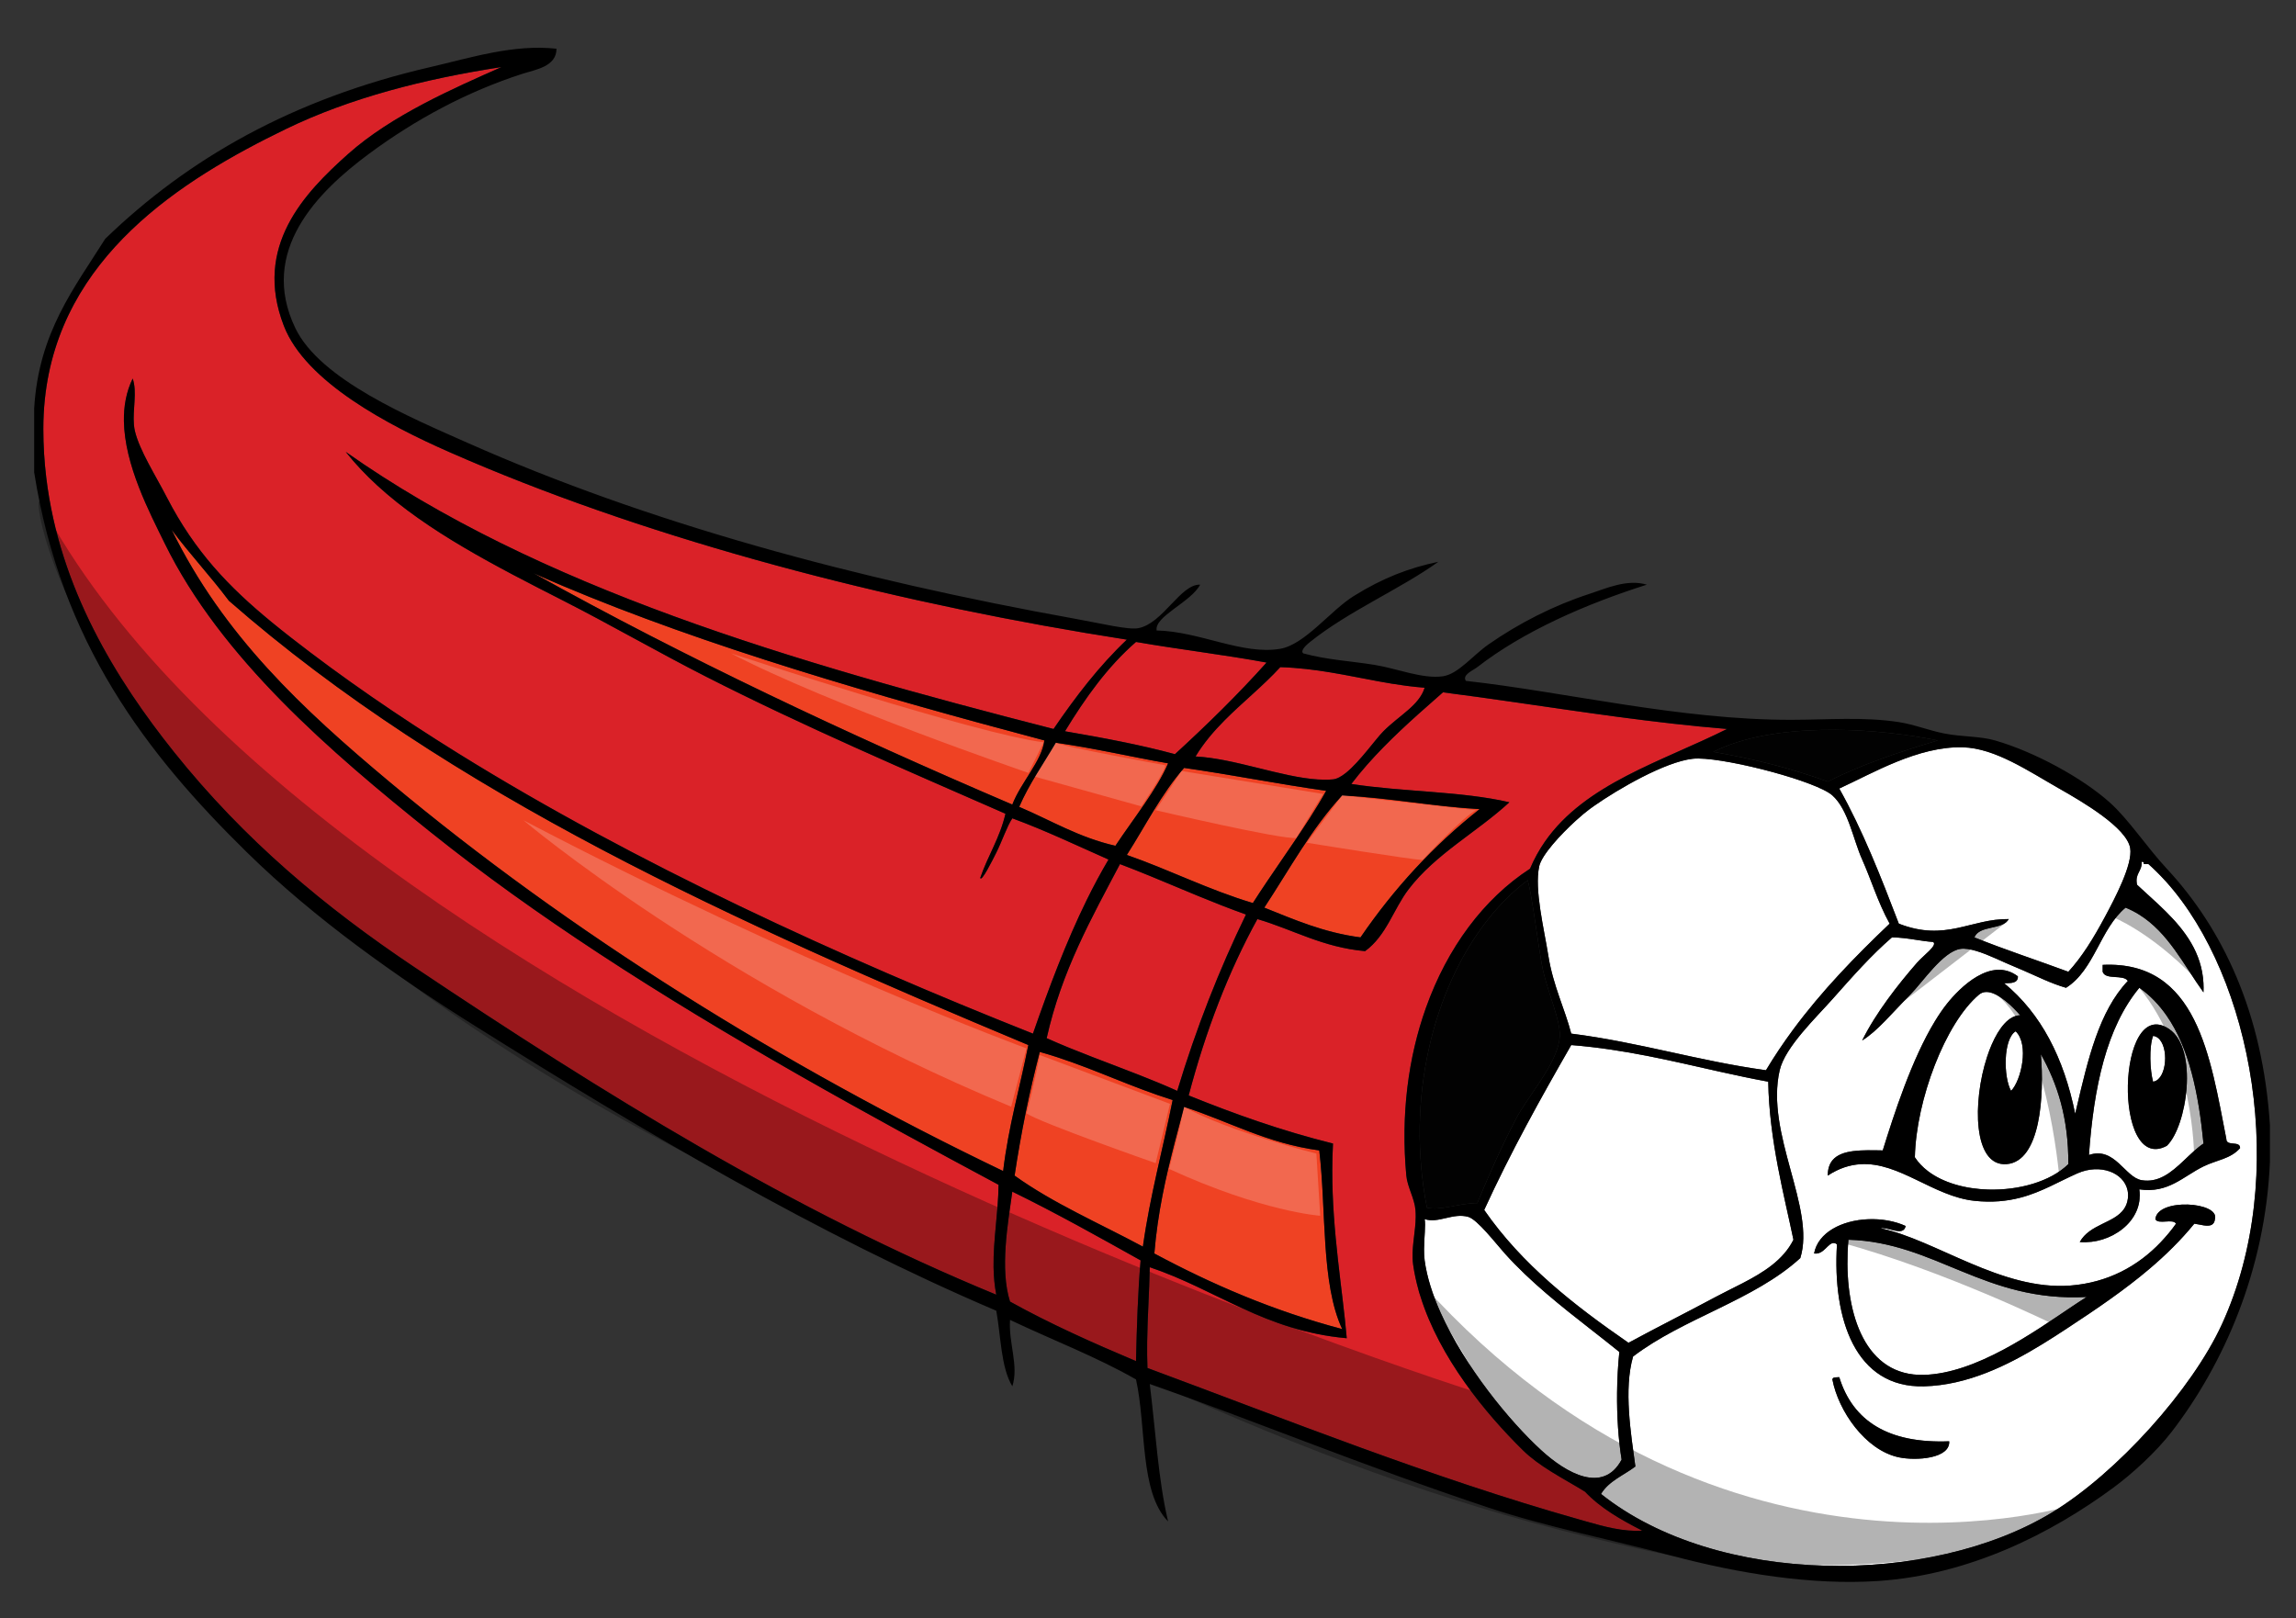 <?xml version="1.0" encoding="utf-8"?>
<!-- Generator: Adobe Illustrator 17.0.0, SVG Export Plug-In . SVG Version: 6.00 Build 0)  -->
<!DOCTYPE svg PUBLIC "-//W3C//DTD SVG 1.1//EN" "http://www.w3.org/Graphics/SVG/1.1/DTD/svg11.dtd">
<svg version="1.1" id="Layer_1" xmlns="http://www.w3.org/2000/svg" xmlns:xlink="http://www.w3.org/1999/xlink" x="0px" y="0px"
	 width="200px" height="141px" viewBox="0 0 200 141" style="enable-background:new 0 0 200 141;" xml:space="preserve">
<rect x="0" y="0" width="200" height="141" fill="#333333" stroke="none"/>
<path id="color3" style="fill:#EF4223;" d="M118.51,81.666c-3.229-0.428-5.766-1.549-8.38-2.593c2.191-3.33,4.129-6.913,6.784-9.778
	c4.164,0.225,7.827,0.95,11.971,1.197C124.869,73.659,121.43,77.401,118.51,81.666z M100.553,109.204
	c4.979,2.668,10.313,4.983,16.361,6.584c-1.86-3.994-1.373-10.334-1.995-15.564c-4.57-0.619-7.858-2.52-11.773-3.791
	c-0.268,1.013-0.539,2.021-0.802,3.039C101.555,102.523,100.844,105.654,100.553,109.204z M101.75,66.502
	c-3.283-0.576-6.402-1.315-9.778-1.796c-1.079,1.849-2.309,3.545-3.193,5.587c2.755,1.168,5.183,2.665,8.38,3.392
	C98.673,71.4,100.823,68.71,101.75,66.502z M102.147,95.835c-3.504-1.094-6.594-2.602-10.062-3.733
	c-0.496-0.161-0.998-0.315-1.512-0.459c-0.896,3.427-1.628,7.017-2.194,10.775c3.365,2.422,7.41,4.163,11.173,6.187
	C100.185,104.113,101.301,100.106,102.147,95.835z M19.937,52.334c-1.593-2.132-3.399-4.05-4.987-6.186
	c4.535,9.232,11.382,15.612,18.957,21.949c15.798,13.22,34.407,24.773,53.476,33.923c0.464-3.926,1.472-7.307,2.195-10.976
	C64.115,80.391,39.194,69.195,19.937,52.334z M46.477,49.94c13.246,7.373,27.262,13.974,41.704,20.153
	c0.742-1.932,2.571-3.797,2.793-5.587c-14.487-3.845-29.429-8.172-42.013-13.489C48.123,50.663,47.294,50.304,46.477,49.94z
	 M114.122,71.225c0.515-0.805,0.989-1.586,1.395-2.329c-4.197-0.592-8.181-1.396-12.372-1.995c-1.964,2.227-3.355,5.025-4.988,7.582
	c3.749,1.308,7.085,3.025,10.975,4.19C110.667,76.264,112.577,73.64,114.122,71.225z"/>
<path id="color2" style="fill:#DA2228;" d="M111.525,58.121c3.149,0.105,5.777,0.73,8.528,1.233c0.792,0.145,1.591,0.282,2.42,0.39
	c0.529,0.069,1.069,0.128,1.624,0.172c-0.483,1.555-2.182,2.376-3.592,3.791c-0.695,0.698-2.039,2.635-3.251,3.614
	c-0.404,0.326-0.794,0.546-1.14,0.577c-0.416,0.038-0.854,0.039-1.309,0.011c-3.188-0.199-7.24-1.825-10.663-2.006
	c0.714-1.182,1.59-2.201,2.534-3.153C108.252,61.165,110.014,59.768,111.525,58.121z M92.77,63.708
	c3.291,0.567,6.545,1.171,9.578,1.996c2.774-2.547,5.468-5.173,7.98-7.982c-3.706-0.683-7.633-1.144-11.372-1.795
	C96.467,58.092,94.532,60.814,92.77,63.708z M52.145,83.044c-5.12-3.362-10.054-6.876-14.647-10.557
	c-8.66-6.939-18.255-15.159-23.147-25.141c-1.325-2.702-3.502-6.828-3.556-10.676c-0.018-1.282,0.199-2.534,0.763-3.691
	c0.41,1.164-0.012,2.699,0.11,4.032c0.017,0.19,0.046,0.377,0.089,0.558c0.408,1.691,1.787,3.837,2.793,5.787
	c2.416,4.676,5.355,7.755,9.114,10.843c0.537,0.441,1.09,0.882,1.662,1.329c4.523,3.532,9.427,6.901,14.588,10.105
	c15.483,9.613,33.282,17.752,50.062,24.414c1.409-4.029,2.892-7.984,4.683-11.631c0.597-1.215,1.229-2.396,1.903-3.534
	c-2.77-1.221-5.463-2.519-8.38-3.591c-0.473,0.716-0.893,1.989-1.396,2.992c-0.336,0.669-1.302,2.613-1.397,2.195
	c0.661-1.932,1.711-3.478,2.195-5.587c-8.652-3.794-17.598-7.619-26.14-11.972c-4.151-2.115-8.261-4.491-12.372-6.585
	c-5.896-3.005-11.836-6.036-16.204-10.036c-1.008-0.923-1.932-1.897-2.752-2.935C46.884,51.196,69.01,57.67,91.772,63.508
	c1.915-2.807,3.96-5.484,6.385-7.782c-19.305-3.008-39.116-8.057-55.775-14.958c-1.111-0.46-2.208-0.928-3.289-1.405
	c-5.197-2.29-12.467-6.069-14.366-10.974c-2.675-6.91,1.766-11.556,5.587-14.965c3.789-3.381,9.23-5.742,13.37-7.582
	c-6.742,1.035-13.176,2.686-18.757,5.387c-9.185,4.448-19.738,11.165-21.022,23.58c-0.085,0.828-0.13,1.681-0.13,2.56
	c0,1.442,0.088,2.851,0.253,4.226c1.155,9.627,6.088,17.611,11.121,23.909c6.155,7.702,13.189,13.559,20.952,18.757
	c16.583,11.104,32.99,21.255,50.683,28.533c-0.156-0.797-0.223-1.596-0.235-2.395c-0.037-2.397,0.415-4.8,0.434-7.182
	C75.573,97.105,63.409,90.44,52.145,83.044z M135.086,128.184c-0.868-0.544-1.711-1.136-2.409-1.82
	c-3.306-3.243-7.287-8.104-8.941-13.408c-0.041-0.131-0.089-0.261-0.127-0.393c-0.018-0.063-0.03-0.127-0.048-0.189
	c-0.199-0.718-0.358-1.441-0.462-2.171c-0.028-0.2-0.044-0.4-0.051-0.6c-0.04-1.193,0.258-2.371,0.271-3.582
	c0.002-0.202-0.004-0.404-0.021-0.608c-0.081-1.001-0.706-2.007-0.797-2.993c-0.494-5.3,0.166-10.296,1.712-14.628
	c1.865-5.229,5.025-9.488,9.063-12.109c0.362-0.86,0.8-1.645,1.301-2.365c3.511-5.044,10.154-6.956,15.858-9.807
	c-6.449-0.536-12.499-1.469-18.603-2.349c-2.034-0.293-4.075-0.58-6.139-0.845c-0.708,0.623-1.417,1.244-2.118,1.873
	c-2.104,1.888-4.135,3.847-5.863,6.108c4.429,0.693,9.617,0.626,13.768,1.597c-2.828,2.609-6.407,4.478-8.781,7.582
	c-1.323,1.734-1.919,4.025-3.79,5.389c-3.72-0.338-6.244-1.871-9.379-2.794c-2.526,4.591-4.501,9.733-5.986,15.363
	c3.979,1.609,8.098,3.078,12.571,4.191c-0.043,0.783-0.063,1.561-0.064,2.329c-0.01,5.385,0.897,10.394,1.262,14.631l0,0v0.001
	c-7.149-0.634-11.334-4.229-17.161-6.186c-0.038,2.206-0.198,4.291-0.225,6.509c-0.009,0.739-0.004,1.493,0.026,2.271
	c12.128,4.494,24.722,9.55,37.514,13.169c0.221,0.063,0.445,0.127,0.672,0.192c1.588,0.454,3.306,0.923,4.913,0.807
	c-1.85-0.943-3.629-1.957-4.986-3.393C137.159,129.393,136.104,128.822,135.086,128.184z M87.981,113.393
	c3.461,1.927,7.185,3.589,10.975,5.188c0.066-2.992,0.163-5.956,0.398-8.778c-3.67-2.051-7.333-4.109-11.174-5.987
	C87.79,106.596,87.087,110.583,87.981,113.393z M97.558,75.28c-2.479,4.706-5.076,9.291-6.384,15.166
	c2.604,1.171,5.395,2.157,8.105,3.224c1.108,0.437,2.206,0.884,3.268,1.366c1.649-5.467,3.661-10.573,5.986-15.363
	c-2.836-1.008-5.5-2.185-8.223-3.303C99.402,75.997,98.488,75.631,97.558,75.28z"/>
<path id="color1" style="fill:#020202;" d="M150.208,65.063c2.685-1.09,6.156-1.507,9.685-1.482
	c3.087,0.021,6.217,0.381,8.901,0.925c-3.373,1.018-6.676,2.104-9.578,3.592c-3.066-1.121-6.398-1.981-9.976-2.594
	C149.549,65.346,149.872,65.199,150.208,65.063z M124.297,105.211c1.141,0.297,2.881-0.411,4.39-0.397
	c1.033-2.485,2.035-4.79,3.394-7.383c0.913-1.747,3.062-4.196,3.645-6.304c0.083-0.302,0.135-0.596,0.146-0.88
	c0.015-0.374-0.054-0.817-0.17-1.308c-0.351-1.471-1.137-3.365-1.427-5.078c-0.319-1.889-0.608-4.135-0.901-5.777
	c-0.098-0.547-0.195-1.027-0.295-1.405c-1.29,0.969-2.486,2.165-3.563,3.547C124.851,86.21,122.434,95.672,124.297,105.211z"/>
<path id="fill" style="fill:#FFFFFF;" d="M160.214,68.697c2.887-1.316,6.868-3.703,10.774-3.592
	c2.801,0.079,5.689,2.062,8.381,3.592c2.05,1.164,5.884,3.405,6.187,5.188c0.241,1.421-1.36,4.427-2.195,5.985
	c-1.017,1.9-2.008,3.499-3.191,4.79c-2.719-1.007-5.528-1.922-8.183-2.994c0.437-1.093,2.444-0.616,2.994-1.597
	c-3.319-0.044-5.479,2.003-9.578,0.399C163.838,76.379,162.248,72.316,160.214,68.697z M139.463,130.153
	c0.669-1.126,1.972-1.619,2.992-2.393c-0.388-2.859-1.026-6.718-0.2-9.578c4.371-3.346,10.54-4.892,14.567-8.58
	c1.359-4.36-3.073-10.837-1.795-16.363c0.464-2.014,3.187-4.604,4.588-6.186c1.795-2.023,3.379-3.819,5.189-5.387
	c0.782,0.006,1.464,0.112,2.146,0.218c0.47,0.072,0.939,0.144,1.445,0.181c0.409,0.287-0.846,1.165-1.397,1.796
	c-1.656,1.897-3.603,4.387-4.788,6.785c0.001,0,0.001-0.001,0.002-0.001c-0.001,0-0.001,0.001-0.001,0.001
	c1.364-0.84,2.607-2.407,4.189-3.991c1.042-1.042,2.858-3.791,4.389-3.99c0.384-0.05,0.845,0.032,1.337,0.176
	c1.126,0.329,2.431,1.014,3.453,1.42c0.24,0.096,0.47,0.198,0.702,0.299c1.245,0.541,2.406,1.128,3.688,1.497
	c2.488-1.568,2.968-5.147,5.188-6.982c0.419,0.172,0.808,0.372,1.172,0.598c2.55,1.582,3.882,4.382,5.612,6.783
	c0.013-0.279,0.012-0.551-0.003-0.814c-0.145-2.644-1.61-4.573-3.276-6.229c-0.413-0.411-0.838-0.804-1.258-1.188
	c-0.143-0.13-0.284-0.259-0.425-0.387c-0.281-0.256-0.559-0.509-0.825-0.76c-0.21-1.008,0.455-1.142,0.399-1.994
	c0.085-0.019,0.132,0,0.159,0.039c0.027,0.039,0.035,0.099,0.04,0.158h0.001v0.001c0.132,0,0.265,0,0.398,0
	c0.242,0.214,0.48,0.441,0.716,0.673c0.247,0.244,0.49,0.498,0.73,0.762c0.033,0.036,0.068,0.069,0.1,0.107
	c7.467,8.328,10.775,25.648,4.84,38.566c-2.612,5.682-9.132,12.927-14.768,16.362C168.15,138.224,149.578,138.219,139.463,130.153z
	 M169.792,125.565c-5.258,0.202-8.386-1.725-9.578-5.587c-0.235,0.03-0.566-0.035-0.599,0.198c0.518,2.73,2.859,6.162,5.787,6.785
	C166.889,127.277,169.88,127.085,169.792,125.565z M159.216,102.419c0.997-0.656,1.942-0.938,2.859-0.995
	c3.366-0.207,6.334,2.805,9.911,3.191c1.549,0.167,2.845,0.027,3.991-0.27c0.97-0.251,1.828-0.618,2.65-1.008
	c0.798-0.377,1.561-0.775,2.339-1.117c1.979-0.87,4.04-0.067,4.363,1.485c0.022,0.111,0.037,0.226,0.042,0.344
	c0.004,0.119-0.001,0.24-0.016,0.365c-0.045,0.371-0.169,0.668-0.343,0.92c-0.852,1.234-2.989,1.313-3.847,2.872
	c0.164,0.015,0.33,0.02,0.496,0.017c0.024,0,0.05-0.004,0.075-0.005c0.307-0.01,0.614-0.044,0.918-0.108
	c0.124-0.025,0.245-0.061,0.367-0.095c0.04-0.012,0.08-0.02,0.12-0.031c0.083-0.026,0.163-0.059,0.245-0.089
	c0.076-0.027,0.153-0.051,0.227-0.082c0.042-0.017,0.082-0.039,0.123-0.057c0.111-0.05,0.224-0.099,0.332-0.155
	c0.01-0.005,0.019-0.012,0.028-0.017c0.578-0.309,1.093-0.718,1.486-1.21c0.003-0.004,0.005-0.008,0.008-0.012
	c0.396-0.498,0.669-1.08,0.764-1.725c0.018-0.122,0.022-0.248,0.026-0.373c0.002-0.043,0.01-0.083,0.01-0.126
	c0-0.171-0.013-0.345-0.038-0.521c2.521,0.377,3.818-1.131,5.586-1.996c1.168-0.572,2.351-0.645,3.192-1.597c0,0,0,0,0-0.001l0,0
	c0.019-0.682-1.214-0.115-1.196-0.798c-1.398-7.116-2.528-15.563-10.775-15.165v0.001h-0.001c0,0.199,0,0.399,0,0.599
	c0.247,0.752,1.797,0.199,2.195,0.798c-2.518,2.646-3.476,6.854-4.46,11.032c-0.043,0.181-0.085,0.361-0.128,0.541
	c-0.983-4.871-2.974-8.734-6.186-11.373c0.197-0.002,0.395-0.002,0.574-0.023c0.023-0.002,0.048-0.003,0.07-0.007
	c0.021-0.003,0.041-0.01,0.063-0.014c0.041-0.008,0.083-0.016,0.121-0.027c0.226-0.072,0.378-0.221,0.369-0.529
	c-2.331-1.756-5.057,0.977-6.187,2.395c-0.358,0.45-0.704,0.96-1.037,1.507c-2.032,3.327-3.59,8.165-4.55,11.264
	c-1.776-0.03-3.589-0.097-4.379,0.859C159.363,101.401,159.213,101.834,159.216,102.419z M158.02,109.204L158.02,109.204
	c0.008,0.001,0.015-0.002,0.023-0.001c0.837,0.124,1.204-0.981,1.731-0.91c0.076,0.011,0.155,0.046,0.24,0.112
	c-0.401,6.544,1.616,12.524,7.582,12.372c3.776-0.098,7.263-1.808,10.319-3.681c0.708-0.434,1.393-0.876,2.053-1.309
	c2.767-1.813,5.152-3.45,7.26-5.238c1.424-1.209,2.725-2.485,3.914-3.94c0.482,0.051,1.164,0.306,1.535,0.082
	c0.139-0.083,0.237-0.228,0.262-0.481c0.447-1.515-5.021-1.868-5.188-0.001l0,0v0.001c0.223,0.51,1.543-0.08,1.795,0.398
	c-0.4,0.575-0.852,1.105-1.328,1.609c-1.984,2.092-4.608,3.519-7.85,3.778c-6.006,0.479-11.816-4.018-16.561-4.988
	c0.011-0.003,0.024,0,0.036-0.002c0.507-0.089,1.348,0.375,1.824,0.222c0.163-0.053,0.283-0.176,0.333-0.419
	c-1.925-0.88-4.639-0.779-6.366,0.256C158.802,107.563,158.194,108.275,158.02,109.204L158.02,109.204z M164.602,80.469
	c-1.048-1.913-1.598-3.809-2.392-5.587c-0.792-1.764-1.2-4.336-2.595-5.587c-1.35-1.209-8.828-3.188-11.669-3.214
	c-0.189-0.002-0.358,0.005-0.503,0.022c-2.4,0.273-6.452,2.611-8.58,4.103c-0.142,0.1-0.274,0.195-0.398,0.286
	c-0.322,0.237-0.74,0.586-1.19,0.995c-1.352,1.229-2.992,3.011-3.198,3.993c-0.43,2.039,0.424,5.425,0.797,7.782
	c0.413,2.615,1.453,4.668,1.995,6.785c5.96,0.758,11.057,2.38,16.961,3.191c0.735-1.227,1.525-2.399,2.358-3.527
	C158.689,86.327,161.586,83.338,164.602,80.469z M141.856,116.984c2.42-1.314,5.038-2.625,7.583-3.991
	c0.747-0.4,1.548-0.784,2.338-1.192c1.809-0.935,3.559-2.009,4.446-3.795c-0.777-3.746-2.111-8.664-2.195-13.768
	c-1.433-0.263-2.829-0.563-4.216-0.871c-4.16-0.928-8.232-1.944-12.944-2.321c-2.672,4.644-5.287,9.345-7.582,14.366
	C132.58,110.167,137.094,113.698,141.856,116.984z M140.86,121.342c0.013-1.212,0.079-2.419,0.198-3.56
	c-0.798-0.647-1.634-1.3-2.486-1.966c-2.557-1.999-5.258-4.125-7.491-6.612c-0.794-0.886-2.393-2.974-3.193-3.193
	c-1.339-0.37-2.576,0.595-3.789,0.199c0.101,0.509-0.044,1.578-0.052,2.604c-0.003,0.342,0.01,0.679,0.051,0.989
	c0.195,1.458,0.696,3.01,1.396,4.569c2.101,4.681,5.99,9.44,8.781,11.991c2.145,1.962,5.366,3.818,6.982,0.798
	C140.968,125.396,140.839,123.362,140.86,121.342z M188.003,94.016c0.909-0.83,0.804-3.62-0.451-3.769
	c-0.359,0.954-0.274,3.021,0,3.991C187.723,94.213,187.873,94.135,188.003,94.016z M181.965,100.622
	c0.419-5.9,1.524-11.112,4.39-14.566c0.935,0.662,1.715,1.478,2.37,2.419c1.965,2.824,2.795,6.783,3.216,11.15
	c-1.178,0.796-2.204,2.188-3.472,2.855c-0.576,0.303-1.202,0.457-1.915,0.337C185.093,102.572,184.219,99.855,181.965,100.622z
	 M188.747,99.824c1.762-1.674,2.768-8.45,0.2-10.176C184.375,86.572,184.007,102.382,188.747,99.824z M167.597,119.779
	c4.545-0.129,9.597-3.743,12.877-5.944c0.469-0.313,0.901-0.6,1.291-0.842c-8.926,0.473-13.172-4.775-20.752-4.987
	c-0.032,0.365-0.055,0.731-0.069,1.098C160.729,114.587,162.526,119.922,167.597,119.779z M167.93,102.022
	c1.347,1.031,3.284,1.558,5.274,1.612c2.653,0.074,5.4-0.691,6.964-2.214c0.025-4.015-0.956-7.022-2.394-9.576
	c0.31,3.532-0.013,9.359-2.994,9.576h-0.001l0,0c-2.915,0.211-2.971-5.43-1.691-9.34c0.121-0.373,0.255-0.729,0.4-1.063
	c0.651-1.505,1.52-2.56,2.489-2.566c-0.604-0.684-1.907-2.024-2.934-2.03c-0.238-0.001-0.46,0.068-0.656,0.233
	c-2.928,2.465-5.475,9.168-5.587,14.168C167.098,101.279,167.48,101.679,167.93,102.022z M175.181,95.036
	c0.889-0.9,1.594-4.052,0.398-5.189C174.481,90.517,174.512,93.859,175.181,95.036z"/>
<path id="outline" d="M159.774,108.293c0.076,0.011,0.155,0.046,0.24,0.112c-0.4,6.544,1.616,12.524,7.583,12.371
	c3.775-0.097,7.262-1.807,10.318-3.68c0.707-0.434,1.392-0.876,2.052-1.309c2.767-1.813,5.153-3.45,7.261-5.238
	c1.424-1.209,2.725-2.486,3.914-3.941c0.482,0.05,1.164,0.306,1.535,0.083c0.138-0.083,0.236-0.228,0.261-0.481
	c0.448-1.515-5.018-1.868-5.187-0.001c0.224,0.511,1.543-0.08,1.796,0.399c-0.401,0.575-0.853,1.105-1.329,1.609
	c-1.983,2.093-4.608,3.521-7.85,3.778c-6.007,0.48-11.816-4.018-16.562-4.988c0.011-0.003,0.025,0,0.037-0.002
	c0.507-0.09,1.348,0.373,1.824,0.222c0.162-0.053,0.282-0.177,0.332-0.419c-1.924-0.879-4.637-0.778-6.365,0.256
	c-0.833,0.498-1.439,1.211-1.614,2.14c0.008,0.001,0.015-0.002,0.023-0.001C158.88,109.327,159.247,108.222,159.774,108.293z
	 M160.943,109.104c0.015-0.366,0.037-0.732,0.069-1.098c7.58,0.212,11.826,5.46,20.752,4.987c-0.39,0.242-0.822,0.528-1.291,0.842
	c-3.28,2.201-8.331,5.816-12.876,5.944c0,0,0,0-0.001,0l0,0C162.525,119.922,160.729,114.587,160.943,109.104z M188.747,75.681
	c-1.798-1.938-3.307-4.285-4.988-5.787c-2.373-2.121-6.529-4.394-9.977-5.388c-1.311-0.378-2.878-0.306-4.389-0.599
	c-1.333-0.257-2.644-0.791-3.991-0.998c-3.063-0.471-6.118-0.205-9.378-0.199c-9.699,0.017-19.653-2.427-28.335-3.393
	c-0.348-0.53,0.632-0.912,0.998-1.197c4.057-3.153,9.554-5.533,14.766-7.183c-1.729-0.516-3.556,0.332-4.988,0.797
	c-3.137,1.021-6.135,2.551-8.779,4.39c-1.406,0.978-2.654,2.595-3.991,2.793c-1.752,0.26-4.034-0.686-5.985-0.997
	c-2.149-0.343-4.121-0.434-6.186-0.998c-0.315-0.256,0.379-0.823,0.599-0.998c3.349-2.687,7.834-4.59,11.174-6.984
	c-2.589,0.547-4.844,1.411-7.384,2.993c-2.012,1.254-4.247,4.22-6.386,4.589c-3.293,0.569-7.013-1.513-10.774-1.596
	c-0.212-1.229,2.983-2.457,3.791-3.99c-1.705-0.076-3.236,3.385-5.388,3.791c-0.878,0.166-3.313-0.425-5.387-0.798
	c-19.378-3.484-37.403-8.405-53.078-15.364c-4.908-2.179-12.804-5.478-14.964-9.977c-3.228-6.72,1.956-11.88,6.385-15.165
	c4.115-3.052,8.624-5.453,13.369-6.984c1.178-0.38,2.993-0.63,2.994-2.194c-3.749-0.414-7.514,0.797-10.975,1.597
	c-12.03,2.776-21.107,7.977-28.335,14.965c-2.695,4.288-5.799,8.168-6.187,14.766c0,1.861,0,3.725,0,5.587
	c2.351,14.821,9.748,24.487,18.558,33.123c5.918,5.8,13.044,10.832,19.954,15.165c14.498,9.09,29.678,18.083,45.294,24.744
	c0.409,2.251,0.397,4.924,1.398,6.584c0.581-1.782-0.341-3.782-0.2-5.786c3.649,1.736,7.55,3.225,10.974,5.188
	c0.919,4.136,0.296,9.813,2.794,12.371c-0.867-3.655-1.093-7.951-1.597-11.972c8.808,3.076,18.817,7.216,29.533,10.774
	c4.967,1.649,10.521,2.748,15.963,4.19c5.776,1.531,12.158,2.584,17.958,2.195c7.932-0.531,15.07-4.121,20.554-8.182
	c1.611-1.192,3.673-3.085,4.988-4.788c4.521-5.861,8.183-14.083,8.579-23.546c0-1.063,0-2.128,0-3.191
	C197.111,88.286,193.644,80.948,188.747,75.681z M170.988,65.105c2.801,0.079,5.689,2.062,8.381,3.592
	c2.05,1.164,5.884,3.405,6.187,5.188c0.241,1.421-1.36,4.427-2.195,5.985c-1.017,1.9-2.008,3.499-3.191,4.79
	c-2.719-1.007-5.528-1.922-8.183-2.994c0.437-1.093,2.444-0.616,2.994-1.597c-3.319-0.044-5.479,2.003-9.578,0.399
	c-1.564-4.09-3.154-8.152-5.188-11.771C163.101,67.381,167.082,64.994,170.988,65.105z M141.257,127.162
	c-1.616,3.021-4.837,1.163-6.983-0.799c-2.791-2.551-6.681-7.311-8.78-11.991c-0.699-1.56-1.2-3.111-1.396-4.569
	c-0.041-0.31-0.054-0.647-0.051-0.989c0.008-1.026,0.152-2.096,0.051-2.604h0.001v-0.001c1.212,0.397,2.45-0.569,3.791-0.2
	c0.799,0.222,2.397,2.309,3.192,3.194c2.232,2.488,4.934,4.614,7.49,6.613c0.852,0.666,1.688,1.318,2.486,1.966
	c-0.119,1.141-0.186,2.348-0.198,3.56C140.839,123.362,140.968,125.396,141.257,127.162L141.257,127.162L141.257,127.162z
	 M129.515,80.226c1.076-1.382,2.272-2.578,3.563-3.547c0.1,0.378,0.197,0.858,0.295,1.405c0.293,1.643,0.582,3.889,0.902,5.777
	c0.289,1.713,1.075,3.607,1.426,5.078c0.116,0.49,0.185,0.934,0.17,1.308c-0.011,0.284-0.063,0.578-0.146,0.88
	c-0.583,2.107-2.73,4.557-3.645,6.304c-1.357,2.593-2.36,4.897-3.393,7.383c-1.51-0.013-3.251,0.694-4.391,0.398v-0.001h-0.001
	C122.434,95.672,124.851,86.21,129.515,80.226z M129.286,105.412c2.295-5.022,4.91-9.723,7.582-14.367
	c4.712,0.378,8.784,1.395,12.944,2.322c1.387,0.309,2.783,0.608,4.216,0.871c0.084,5.104,1.419,10.022,2.195,13.768
	c-0.888,1.786-2.638,2.86-4.446,3.795c-0.79,0.408-1.591,0.793-2.338,1.193c-2.545,1.365-5.163,2.676-7.583,3.991
	C137.094,113.699,132.58,110.168,129.286,105.412z M153.829,93.239c-5.906-0.812-11.001-2.434-16.961-3.191
	c-0.542-2.117-1.582-4.169-1.995-6.785c-0.374-2.357-1.228-5.743-0.799-7.782c0.207-0.982,1.849-2.764,3.2-3.993
	c0.45-0.409,0.868-0.758,1.19-0.995c0.124-0.091,0.257-0.187,0.398-0.286c2.128-1.492,6.179-3.83,8.58-4.103
	c0.145-0.017,0.313-0.023,0.503-0.022c2.842,0.025,10.32,2.005,11.669,3.214c1.396,1.251,1.803,3.823,2.595,5.587
	c0.796,1.776,1.345,3.674,2.395,5.587c-3.019,2.869-5.916,5.858-8.418,9.243C155.354,90.841,154.564,92.013,153.829,93.239z
	 M159.893,63.581c3.087,0.021,6.218,0.381,8.902,0.925c-3.373,1.018-6.677,2.104-9.579,3.592c-3.067-1.121-6.398-1.981-9.976-2.594
	c0.309-0.158,0.633-0.305,0.969-0.441C152.893,63.973,156.364,63.556,159.893,63.581z M111.525,58.12
	c3.148,0.106,5.777,0.732,8.528,1.234c0.792,0.145,1.591,0.282,2.42,0.39c0.529,0.069,1.069,0.128,1.624,0.172
	c-0.483,1.555-2.182,2.377-3.592,3.792c-0.695,0.697-2.039,2.634-3.251,3.613c-0.404,0.326-0.794,0.546-1.14,0.577
	c-0.416,0.038-0.854,0.039-1.309,0.011c-3.188-0.199-7.241-1.825-10.663-2.006c0.714-1.182,1.59-2.201,2.534-3.153
	C108.252,61.165,110.014,59.768,111.525,58.12z M108.534,79.673c-2.325,4.79-4.338,9.896-5.987,15.363
	c-1.063-0.482-2.16-0.93-3.268-1.366c-2.71-1.066-5.501-2.052-8.105-3.224c1.308-5.876,3.906-10.46,6.384-15.166
	c0.93,0.351,1.844,0.717,2.752,1.09c2.723,1.118,5.388,2.294,8.224,3.301C108.534,79.672,108.533,79.672,108.534,79.673
	L108.534,79.673z M103.146,96.433c3.915,1.271,7.203,3.172,11.773,3.791c0.622,5.23,0.135,11.57,1.995,15.564
	c-6.048-1.601-11.383-3.916-16.362-6.584c0.292-3.55,1.003-6.681,1.792-9.732C102.606,98.454,102.878,97.445,103.146,96.433z
	 M91.972,64.706c3.376,0.481,6.495,1.22,9.778,1.796c-0.927,2.208-3.077,4.899-4.59,7.183c-3.197-0.727-5.625-2.223-8.38-3.392
	C89.664,68.251,90.893,66.554,91.972,64.706z M88.181,70.094C73.739,63.915,59.723,57.313,46.477,49.94
	c0.817,0.363,1.646,0.722,2.484,1.077c12.583,5.317,27.526,9.643,42.013,13.489C90.753,66.296,88.922,68.162,88.181,70.094z
	 M98.158,74.482c1.632-2.557,3.024-5.355,4.988-7.582c4.191,0.599,8.175,1.403,12.372,1.995c-0.406,0.743-0.881,1.524-1.395,2.329
	c-1.545,2.415-3.454,5.039-4.988,7.448h-0.001l0,0C105.243,77.508,101.906,75.79,98.158,74.482z M116.914,69.295
	c4.165,0.225,7.828,0.95,11.972,1.197c-4.017,3.167-7.456,6.91-10.376,11.174c-3.229-0.428-5.767-1.549-8.38-2.593
	C112.321,75.743,114.259,72.16,116.914,69.295z M98.956,55.926c3.739,0.651,7.666,1.112,11.372,1.795
	c-2.513,2.809-5.206,5.436-7.98,7.982c-3.034-0.824-6.287-1.429-9.578-1.996C94.532,60.814,96.467,58.092,98.956,55.926z
	 M86.784,112.794c-17.693-7.278-34.101-17.429-50.683-28.533c-7.763-5.198-14.797-11.055-20.952-18.757
	c-5.033-6.297-9.966-14.281-11.121-23.909c-0.165-1.375-0.253-2.784-0.253-4.226c0-0.879,0.044-1.732,0.13-2.56
	c1.283-12.415,11.836-19.132,21.022-23.58c5.581-2.701,12.016-4.352,18.757-5.387c-4.139,1.84-9.581,4.201-13.37,7.582
	c-3.821,3.41-8.262,8.056-5.587,14.965c1.899,4.905,9.169,8.684,14.366,10.974c1.082,0.476,2.178,0.945,3.289,1.405
	c16.66,6.901,36.471,11.949,55.775,14.958c-2.425,2.297-4.47,4.975-6.385,7.782C69.01,57.67,46.884,51.196,30.114,39.364
	c0.82,1.038,1.745,2.012,2.752,2.935c4.367,4,10.307,7.03,16.205,10.036c4.11,2.094,8.22,4.47,12.371,6.585
	c8.542,4.352,17.488,8.177,26.14,11.972c-0.484,2.109-1.534,3.655-2.195,5.587c0.095,0.418,1.061-1.526,1.397-2.195
	c0.504-1.003,0.923-2.276,1.396-2.992c2.917,1.072,5.611,2.37,8.38,3.591c-0.674,1.138-1.306,2.319-1.903,3.534
	c-1.791,3.646-3.274,7.602-4.681,11.632c0,0-0.001,0-0.001-0.001c0,0.001,0,0.001,0,0.001
	c-16.779-6.663-34.578-14.801-50.062-24.415c-5.161-3.205-10.065-6.573-14.588-10.105c-0.571-0.446-1.125-0.888-1.662-1.329
	c-3.759-3.088-6.699-6.167-9.114-10.843c-1.006-1.95-2.385-4.096-2.793-5.787c-0.043-0.181-0.072-0.367-0.089-0.558
	c-0.122-1.333,0.299-2.868-0.11-4.032c-0.564,1.158-0.781,2.409-0.763,3.691c0.055,3.847,2.231,7.973,3.556,10.676
	c4.892,9.982,14.487,18.202,23.147,25.141c4.593,3.681,9.527,7.194,14.647,10.557c11.264,7.396,23.429,14.062,34.838,20.174
	c-0.019,2.382-0.472,4.784-0.435,7.182C86.562,111.198,86.628,111.997,86.784,112.794z M33.906,68.098
	c-7.574-6.337-14.422-12.717-18.957-21.949c1.588,2.136,3.394,4.053,4.987,6.186c19.257,16.86,44.178,28.056,69.641,38.71
	c-0.721,3.668-1.73,7.049-2.195,10.976C68.313,92.871,49.704,81.317,33.906,68.098z M98.956,118.581
	c-3.79-1.6-7.514-3.262-10.975-5.188c-0.894-2.81-0.191-6.797,0.2-9.577c3.842,1.878,7.503,3.937,11.174,5.987
	C99.119,112.626,99.022,115.589,98.956,118.581z M88.38,102.419L88.38,102.419L88.38,102.419c0.564-3.759,1.298-7.35,2.194-10.776
	c0.513,0.144,1.016,0.298,1.512,0.459c3.468,1.132,6.557,2.64,10.062,3.732v0.001l0,0c-0.847,4.271-1.962,8.279-2.594,12.771
	C95.79,106.582,91.746,104.84,88.38,102.419z M143.054,133.349c-1.608,0.117-3.327-0.353-4.915-0.808
	c-0.227-0.065-0.451-0.13-0.672-0.192c-12.792-3.619-25.386-8.673-37.514-13.169c-0.03-0.777-0.036-1.531-0.026-2.271
	c0.027-2.218,0.187-4.304,0.225-6.51c5.827,1.957,10.011,5.553,17.161,6.186c-0.364-4.238-1.271-9.246-1.262-14.631
	c0.001-0.769,0.021-1.546,0.064-2.329c-4.474-1.112-8.593-2.581-12.571-4.19v-0.001l0,0c1.485-5.63,3.459-10.773,5.986-15.364
	c3.135,0.924,5.659,2.457,9.379,2.794c1.871-1.362,2.467-3.654,3.79-5.388c2.374-3.104,5.953-4.973,8.781-7.582
	c-4.15-0.971-9.341-0.902-13.769-1.596l0.001-0.001h-0.001c1.729-2.261,3.761-4.22,5.864-6.108c0.701-0.629,1.41-1.25,2.118-1.873
	c2.063,0.264,4.104,0.551,6.139,0.845c6.105,0.879,12.155,1.813,18.605,2.348c-0.001,0-0.001,0-0.002,0.001c0.001,0,0.001,0,0.002,0
	c-5.705,2.852-12.349,4.763-15.86,9.807c-0.501,0.721-0.938,1.505-1.301,2.365c-4.036,2.621-7.197,6.881-9.063,12.109
	c-1.546,4.332-2.206,9.327-1.712,14.628c0.091,0.985,0.716,1.991,0.797,2.993c0.017,0.204,0.022,0.406,0.021,0.608
	c-0.013,1.211-0.31,2.389-0.271,3.582c0.007,0.198,0.022,0.397,0.051,0.598c0.103,0.729,0.263,1.454,0.462,2.173
	c0.018,0.063,0.03,0.127,0.048,0.189c0.038,0.132,0.086,0.262,0.127,0.393c1.653,5.303,5.636,10.164,8.941,13.408
	c0.698,0.685,1.54,1.276,2.408,1.82c1.019,0.638,2.073,1.209,2.98,1.771C139.423,131.392,141.203,132.405,143.054,133.349
	c-0.001-0.001-0.001-0.001-0.002-0.001C143.053,133.348,143.053,133.349,143.054,133.349z M193.538,115.39
	c-2.612,5.681-9.131,12.927-14.767,16.362c-10.621,6.473-29.194,6.468-39.31-1.598c0,0,0,0,0.001-0.001c-0.001,0-0.001,0-0.001,0
	c0.669-1.126,1.972-1.619,2.992-2.393c-0.388-2.859-1.026-6.719-0.199-9.579c4.371-3.345,10.54-4.892,14.566-8.58
	c1.36-4.36-3.073-10.837-1.795-16.362c0.465-2.014,3.188-4.604,4.589-6.187c1.794-2.022,3.379-3.819,5.189-5.387
	c0.782,0.006,1.463,0.113,2.146,0.219c0.47,0.072,0.94,0.144,1.446,0.181c0.408,0.289-0.846,1.165-1.398,1.797
	c-1.656,1.896-3.602,4.385-4.787,6.783c1.364-0.841,2.606-2.408,4.188-3.991c1.042-1.042,2.858-3.791,4.39-3.99
	c0.384-0.05,0.845,0.033,1.337,0.177c1.127,0.328,2.432,1.014,3.454,1.42c0.24,0.096,0.47,0.198,0.701,0.299
	c1.245,0.54,2.406,1.128,3.686,1.496c2.489-1.568,2.969-5.146,5.189-6.983c0.419,0.172,0.809,0.373,1.173,0.599
	c2.55,1.581,3.882,4.381,5.612,6.783c0.013-0.279,0.012-0.551-0.003-0.814c-0.145-2.644-1.611-4.574-3.276-6.229
	c-0.413-0.411-0.838-0.804-1.258-1.188c-0.143-0.13-0.284-0.259-0.425-0.387c-0.281-0.256-0.559-0.509-0.825-0.76
	c-0.211-1.008,0.454-1.142,0.399-1.995c0.085-0.02,0.132,0.001,0.159,0.04c0.027,0.039,0.035,0.098,0.041,0.158
	c0.133,0,0.265,0,0.398,0c0.243,0.215,0.481,0.441,0.717,0.674c0.247,0.244,0.49,0.498,0.73,0.762
	c0.033,0.036,0.068,0.069,0.1,0.107C196.164,85.149,199.473,102.471,193.538,115.39z M188.747,99.824
	c1.762-1.674,2.768-8.45,0.2-10.176C184.375,86.572,184.007,102.382,188.747,99.824z M187.552,90.247
	c1.255,0.148,1.36,2.938,0.451,3.769c-0.13,0.119-0.28,0.197-0.451,0.223C187.277,93.268,187.192,91.201,187.552,90.247z
	 M169.792,125.565c0.088,1.52-2.903,1.712-4.39,1.396c-2.928-0.623-5.27-4.055-5.787-6.785c0.033-0.233,0.363-0.168,0.599-0.198
	C161.406,123.841,164.534,125.768,169.792,125.565z M171.987,104.613c1.549,0.167,2.844,0.028,3.99-0.269
	c0.97-0.252,1.828-0.619,2.65-1.008c0.798-0.378,1.561-0.775,2.34-1.118c1.977-0.87,4.039-0.066,4.362,1.486
	c0.022,0.111,0.037,0.226,0.042,0.344c0.004,0.119-0.001,0.24-0.016,0.365c-0.044,0.371-0.169,0.668-0.343,0.92
	c-0.852,1.235-2.989,1.313-3.847,2.872c0.164,0.015,0.33,0.02,0.496,0.017c0.024,0,0.05-0.004,0.075-0.005
	c0.307-0.01,0.614-0.044,0.918-0.108c0.124-0.026,0.245-0.061,0.367-0.095c0.04-0.012,0.08-0.02,0.12-0.031
	c0.083-0.026,0.163-0.059,0.245-0.089c0.076-0.027,0.153-0.051,0.227-0.082c0.042-0.017,0.082-0.039,0.123-0.057
	c0.111-0.05,0.224-0.099,0.332-0.155c0.01-0.005,0.019-0.012,0.028-0.017c0.578-0.309,1.093-0.718,1.486-1.21
	c0.003-0.004,0.005-0.008,0.008-0.012c0.396-0.498,0.67-1.08,0.764-1.725c0.018-0.122,0.022-0.248,0.026-0.373
	c0.002-0.043,0.01-0.083,0.01-0.126c0-0.171-0.013-0.345-0.038-0.521c2.521,0.376,3.819-1.133,5.587-1.997
	c1.168-0.572,2.351-0.645,3.191-1.597c0.017-0.681-1.215-0.114-1.197-0.797c-1.397-7.117-2.527-15.561-10.774-15.165
	c0,0.2,0,0.399,0,0.599c0.246,0.751,1.796,0.199,2.195,0.798c-2.518,2.646-3.475,6.854-4.461,11.032
	c-0.043,0.181-0.085,0.361-0.128,0.542c-0.983-4.872-2.974-8.734-6.186-11.374c0.197-0.002,0.396-0.002,0.575-0.023
	c0.023-0.002,0.048-0.003,0.07-0.007c0.021-0.003,0.041-0.01,0.063-0.014c0.041-0.008,0.083-0.016,0.121-0.027
	c0.226-0.072,0.377-0.221,0.367-0.528c-2.329-1.756-5.055,0.976-6.185,2.395c-0.358,0.45-0.704,0.96-1.037,1.506
	c-2.032,3.328-3.589,8.167-4.549,11.264c0,0,0,0-0.001,0v0.001c-1.775-0.031-3.588-0.098-4.379,0.858
	c-0.264,0.318-0.414,0.751-0.411,1.336c0.997-0.656,1.942-0.938,2.859-0.995C165.441,101.217,168.409,104.229,171.987,104.613z
	 M186.354,86.056c0.935,0.662,1.715,1.478,2.37,2.419c1.965,2.824,2.795,6.783,3.217,11.15c-1.179,0.796-2.205,2.188-3.473,2.855
	c-0.576,0.303-1.202,0.457-1.915,0.337c-1.461-0.245-2.335-2.962-4.589-2.195C182.384,94.722,183.489,89.51,186.354,86.056z
	 M172.387,86.654c0.196-0.165,0.419-0.234,0.656-0.233c1.028,0.006,2.332,1.347,2.934,2.03c-0.969,0.007-1.838,1.062-2.489,2.566
	c-0.146,0.334-0.279,0.69-0.4,1.063c-1.279,3.909-1.224,9.55,1.691,9.34c2.983-0.217,3.305-6.046,2.994-9.578
	c0,0.001,0.001,0.001,0.001,0.002c0-0.001,0-0.001,0-0.002c1.438,2.554,2.419,5.562,2.395,9.578
	c-1.563,1.524-4.312,2.288-6.965,2.214c-1.99-0.055-3.928-0.581-5.274-1.612c-0.449-0.344-0.832-0.743-1.13-1.2
	C166.912,95.822,169.459,89.119,172.387,86.654z M175.181,95.036c-0.669-1.177-0.699-4.52,0.398-5.189
	C176.774,90.984,176.069,94.136,175.181,95.036z M153.829,93.239c0.735-1.227,1.525-2.399,2.358-3.527
	C155.354,90.841,154.564,92.013,153.829,93.239z M162.21,74.882c-0.792-1.764-1.2-4.336-2.595-5.587
	C161.011,70.546,161.418,73.118,162.21,74.882z M159.615,69.295c-1.35-1.209-8.828-3.188-11.669-3.214
	C150.788,66.106,158.267,68.086,159.615,69.295z M164.602,80.469c-1.048-1.913-1.598-3.809-2.392-5.587
	c0.796,1.776,1.345,3.674,2.395,5.587c-3.019,2.869-5.916,5.858-8.418,9.243C158.689,86.327,161.586,83.338,164.602,80.469z
	 M182.655,108.109c-0.304,0.064-0.611,0.099-0.918,0.108C182.044,108.208,182.352,108.174,182.655,108.109z M181.166,108.206
	c0.164,0.015,0.33,0.02,0.496,0.017C181.496,108.226,181.33,108.221,181.166,108.206z M185.355,104.414
	c-0.044,0.371-0.169,0.668-0.343,0.92C185.186,105.082,185.311,104.785,185.355,104.414z M192.678,106.691
	c-0.371,0.224-1.053-0.031-1.535-0.082c-1.189,1.455-2.49,2.731-3.914,3.94c1.424-1.209,2.725-2.486,3.914-3.941
	C191.625,106.658,192.307,106.914,192.678,106.691z M159.774,108.293c-0.527-0.071-0.895,1.034-1.731,0.91
	C158.88,109.327,159.247,108.222,159.774,108.293z M167.598,120.776c3.775-0.097,7.262-1.807,10.318-3.68
	c-3.057,1.873-6.543,3.583-10.319,3.681c-5.966,0.152-7.983-5.828-7.582-12.372C159.614,114.949,161.631,120.93,167.598,120.776z
	 M184.07,107.601c-0.108,0.057-0.221,0.105-0.332,0.155C183.85,107.706,183.962,107.657,184.07,107.601z M183.022,108.015
	c0.04-0.012,0.08-0.02,0.12-0.031C183.102,107.995,183.063,108.003,183.022,108.015z M183.388,107.895
	c0.076-0.027,0.153-0.051,0.227-0.082C183.541,107.844,183.464,107.867,183.388,107.895z M186.356,104.638
	c-0.094,0.645-0.368,1.227-0.764,1.725C185.988,105.864,186.262,105.282,186.356,104.638z M140.86,121.342
	c-0.021,2.021,0.107,4.055,0.396,5.819l0,0C140.968,125.396,140.839,123.362,140.86,121.342z M175.977,104.345
	c-1.146,0.297-2.442,0.436-3.991,0.27c-3.577-0.386-6.545-3.398-9.911-3.191c3.366-0.207,6.334,2.805,9.912,3.189
	C173.536,104.78,174.831,104.642,175.977,104.345z M185.356,85.458c-2.518,2.646-3.475,6.854-4.461,11.032
	C181.88,92.312,182.838,88.104,185.356,85.458c-0.399-0.599-1.949-0.046-2.196-0.798c0-0.199,0-0.4,0-0.599h0.001
	c0,0.2,0,0.399,0,0.599C183.407,85.411,184.957,84.859,185.356,85.458z M164.007,100.224
	C164.007,100.224,164.007,100.224,164.007,100.224c0.959-3.099,2.517-7.937,4.549-11.264
	C166.523,92.288,164.967,97.127,164.007,100.224z M184.099,107.584c0.578-0.309,1.093-0.718,1.486-1.21
	C185.191,106.866,184.677,107.275,184.099,107.584z M185.329,103.705c-0.323-1.553-2.385-2.355-4.363-1.485
	c-0.777,0.342-1.541,0.74-2.339,1.117c0.798-0.378,1.561-0.775,2.34-1.118C182.944,101.349,185.006,102.152,185.329,103.705z
	 M185.371,104.049c-0.005-0.118-0.02-0.232-0.042-0.344C185.352,103.816,185.366,103.931,185.371,104.049z M124.099,106.21
	L124.099,106.21c1.212,0.396,2.45-0.57,3.791-0.201c0.799,0.222,2.397,2.309,3.192,3.194c2.232,2.488,4.934,4.614,7.49,6.613
	c-2.557-1.999-5.258-4.125-7.491-6.612c-0.794-0.886-2.393-2.974-3.193-3.193C126.549,105.641,125.312,106.605,124.099,106.21z
	 M191.941,101.62c1.168-0.572,2.351-0.645,3.191-1.597c0,0.001,0,0.001,0,0.001C194.291,100.977,193.108,101.049,191.941,101.62
	c-1.768,0.866-3.066,2.374-5.587,1.997C188.875,103.993,190.174,102.484,191.941,101.62z M189.547,106.608
	c-0.401,0.575-0.853,1.105-1.329,1.609C188.694,107.714,189.145,107.184,189.547,106.608c-0.253-0.479-1.573,0.111-1.796-0.398
	v-0.001C187.975,106.72,189.294,106.129,189.547,106.608z M187.404,78.224c-0.143-0.13-0.284-0.259-0.425-0.387
	C187.12,77.965,187.262,78.094,187.404,78.224z M156.224,108.006c-0.777-3.746-2.111-8.664-2.195-13.768
	C154.112,99.342,155.447,104.26,156.224,108.006z M188.698,76.822c-0.032-0.037-0.067-0.07-0.1-0.107
	C188.631,76.752,188.666,76.785,188.698,76.822z M141.856,116.985c-4.763-3.286-9.276-6.817-12.57-11.573
	C132.58,110.167,137.094,113.698,141.856,116.985c2.42-1.315,5.038-2.626,7.583-3.992c0.747-0.4,1.548-0.784,2.338-1.192
	c-0.79,0.408-1.591,0.793-2.338,1.193C146.895,114.359,144.276,115.67,141.856,116.985z M158.02,109.204L158.02,109.204
	c0.174-0.929,0.781-1.642,1.614-2.14C158.802,107.563,158.195,108.275,158.02,109.204z M186.754,75.281L186.754,75.281
	c0.133-0.001,0.265-0.001,0.398-0.001c0.243,0.215,0.481,0.441,0.717,0.674c-0.235-0.232-0.474-0.459-0.716-0.673
	C187.019,75.281,186.886,75.281,186.754,75.281z M165.668,107.228c-0.477,0.153-1.317-0.311-1.824-0.222
	C164.351,106.916,165.191,107.379,165.668,107.228z M139.463,130.153C139.462,130.153,139.462,130.153,139.463,130.153
	c0.668-1.126,1.971-1.619,2.991-2.393c-0.388-2.859-1.026-6.719-0.199-9.579c4.371-3.345,10.54-4.892,14.566-8.58
	c1.36-4.36-3.073-10.837-1.795-16.362c0.465-2.014,3.188-4.604,4.589-6.187c1.794-2.022,3.379-3.819,5.189-5.387
	c0.782,0.006,1.463,0.113,2.146,0.219c-0.683-0.106-1.364-0.212-2.146-0.218c-1.81,1.567-3.393,3.363-5.189,5.387
	c-1.401,1.582-4.124,4.172-4.588,6.186c-1.278,5.526,3.154,12.003,1.795,16.363c-4.027,3.688-10.196,5.234-14.567,8.58
	c-0.826,2.86-0.188,6.719,0.2,9.578C141.435,128.534,140.132,129.027,139.463,130.153z M175.289,85.615
	c0.041-0.008,0.083-0.016,0.121-0.027C175.372,85.6,175.33,85.607,175.289,85.615z M186.383,104.265
	c0.002-0.043,0.01-0.083,0.01-0.126C186.393,104.182,186.385,104.222,186.383,104.265z M186.154,77.077
	c-0.211-1.008,0.454-1.142,0.399-1.995c0.085-0.02,0.132,0.001,0.159,0.04c-0.027-0.039-0.074-0.058-0.159-0.039
	C186.609,75.936,185.944,76.069,186.154,77.077z M175.156,85.636c0.023-0.002,0.048-0.003,0.07-0.007
	C175.204,85.633,175.18,85.634,175.156,85.636z M159.216,102.419c-0.003-0.585,0.148-1.018,0.411-1.336
	C159.363,101.401,159.213,101.834,159.216,102.419z M188.662,79.411c1.665,1.655,3.131,3.586,3.276,6.229
	C191.793,82.997,190.328,81.067,188.662,79.411z M179.969,86.057c-1.281-0.369-2.442-0.956-3.688-1.497
	c1.245,0.54,2.406,1.128,3.686,1.496c2.489-1.568,2.969-5.146,5.189-6.983c0.419,0.172,0.809,0.373,1.173,0.599
	c-0.364-0.226-0.753-0.426-1.172-0.598C182.936,80.909,182.457,84.488,179.969,86.057z M162.211,90.646c0,0,0-0.001,0.001-0.001
	c1.364-0.841,2.606-2.408,4.188-3.991c1.042-1.042,2.858-3.791,4.39-3.99c0.384-0.05,0.845,0.033,1.337,0.177
	c-0.492-0.143-0.953-0.226-1.337-0.176c-1.53,0.199-3.347,2.948-4.389,3.99C164.817,88.239,163.575,89.807,162.211,90.646z
	 M89.578,91.045c-25.462-10.654-50.384-21.85-69.641-38.71C39.194,69.194,64.115,80.391,89.578,91.045z M89.578,91.045
	c-0.721,3.668-1.73,7.049-2.195,10.976C87.846,98.095,88.854,94.714,89.578,91.045z M102.147,95.835
	c-3.504-1.094-6.594-2.602-10.062-3.733C95.554,93.233,98.643,94.741,102.147,95.835L102.147,95.835z M90.574,91.643
	c-0.896,3.427-1.628,7.017-2.194,10.775l0,0C88.944,98.66,89.678,95.069,90.574,91.643z M88.181,70.094
	c0.742-1.932,2.571-3.797,2.793-5.587C90.753,66.296,88.922,68.162,88.181,70.094z M128.885,70.492
	c-4.144-0.247-7.807-0.973-11.971-1.197C121.079,69.52,124.742,70.245,128.885,70.492c-4.016,3.167-7.455,6.91-10.375,11.174
	C121.43,77.401,124.869,73.659,128.885,70.492z M103.146,66.9c-1.964,2.227-3.355,5.025-4.988,7.582
	C99.79,71.926,101.182,69.127,103.146,66.9z M109.133,78.673c1.534-2.409,3.444-5.033,4.989-7.448
	C112.577,73.64,110.668,76.264,109.133,78.673L109.133,78.673z M123.1,110.202c0.104,0.729,0.263,1.453,0.462,2.171
	c-0.199-0.719-0.359-1.443-0.462-2.173c-0.028-0.2-0.044-0.399-0.051-0.598C123.056,109.802,123.071,110.002,123.1,110.202z
	 M123.299,105.412c-0.081-1.001-0.706-2.007-0.797-2.993C122.593,103.404,123.218,104.41,123.299,105.412z M123.299,105.412
	c0.017,0.204,0.022,0.406,0.021,0.608C123.321,105.818,123.315,105.616,123.299,105.412z M49.07,52.334
	c-5.896-3.005-11.836-6.036-16.204-10.036c4.367,4,10.307,7.03,16.205,10.036c4.11,2.094,8.22,4.47,12.371,6.585
	C57.292,56.805,53.182,54.429,49.07,52.334z M123.736,112.955c-0.041-0.131-0.089-0.261-0.127-0.393
	C123.647,112.694,123.695,112.824,123.736,112.955z M150.436,63.509c-6.449-0.536-12.499-1.469-18.603-2.349
	c6.105,0.879,12.155,1.813,18.605,2.348C150.436,63.509,150.436,63.509,150.436,63.509z M116.115,99.625
	c-0.043,0.783-0.063,1.561-0.064,2.329C116.052,101.186,116.072,100.408,116.115,99.625z M143.054,133.348c-0.001,0-0.001,0-0.002,0
	c-1.85-0.943-3.629-1.957-4.986-3.393c-0.906-0.563-1.961-1.133-2.98-1.771c1.019,0.638,2.073,1.209,2.98,1.771
	C139.423,131.392,141.203,132.405,143.054,133.348z M100.152,110.4c-0.038,2.206-0.198,4.291-0.225,6.509
	C99.954,114.691,100.114,112.605,100.152,110.4c5.827,1.956,10.011,5.552,17.161,6.185v0.001
	C110.163,115.952,105.979,112.356,100.152,110.4z M117.713,68.297L117.713,68.297c1.728-2.261,3.76-4.22,5.863-6.108
	C121.473,64.077,119.441,66.036,117.713,68.297z M122.502,102.419c-0.494-5.301,0.166-10.296,1.712-14.628
	C122.668,92.123,122.008,97.119,122.502,102.419z M109.53,80.07c-2.526,4.591-4.501,9.733-5.986,15.363l0,0
	C105.029,89.804,107.003,84.66,109.53,80.07c3.135,0.923,5.659,2.456,9.379,2.793c1.871-1.362,2.467-3.654,3.79-5.388
	c-1.323,1.734-1.919,4.025-3.79,5.389C115.189,82.526,112.665,80.993,109.53,80.07z M4.028,41.595
	c-0.165-1.375-0.253-2.784-0.253-4.226C3.775,38.811,3.863,40.22,4.028,41.595z M91.174,90.446c2.604,1.171,5.395,2.157,8.105,3.224
	C96.569,92.604,93.778,91.618,91.174,90.446z M4.028,41.595c1.155,9.627,6.088,17.611,11.121,23.909
	C10.116,59.207,5.183,51.223,4.028,41.595z M106.678,62.75c1.574-1.585,3.336-2.983,4.848-4.63c3.148,0.106,5.777,0.732,8.528,1.234
	c-2.751-0.503-5.379-1.128-8.528-1.233C110.014,59.768,108.252,61.165,106.678,62.75z M102.547,95.036
	c1.649-5.467,3.661-10.573,5.986-15.363h0.001C106.209,84.463,104.196,89.569,102.547,95.036z M89.976,90.047
	c1.409-4.029,2.892-7.984,4.683-11.631c-1.791,3.646-3.274,7.602-4.681,11.632C89.977,90.048,89.976,90.048,89.976,90.047z
	 M10.795,36.67c0.055,3.847,2.231,7.973,3.556,10.676C13.026,44.644,10.85,40.518,10.795,36.67z M23.664,54.199
	c-3.759-3.088-6.699-6.167-9.114-10.843C16.966,48.032,19.905,51.111,23.664,54.199z M87.582,70.892
	c-8.652-3.794-17.598-7.619-26.14-11.972C69.984,63.271,78.93,67.097,87.582,70.892z M98.158,55.727
	c-19.305-3.008-39.116-8.057-55.775-14.958C59.042,47.67,78.853,52.718,98.158,55.727z M149.239,65.504
	c3.578,0.612,6.91,1.473,9.976,2.594C156.148,66.977,152.817,66.116,149.239,65.504z M150.208,65.063
	c2.685-1.09,6.156-1.507,9.685-1.482C156.364,63.556,152.893,63.973,150.208,65.063z M124.296,105.211
	c-1.862-9.539,0.555-19.001,5.219-24.985C124.851,86.21,122.434,95.672,124.296,105.211L124.296,105.211z M173.043,86.421
	c1.028,0.006,2.332,1.347,2.934,2.03C175.374,87.768,174.07,86.427,173.043,86.421z M173.088,92.081
	c-1.279,3.909-1.224,9.55,1.691,9.34l0,0C171.864,101.632,171.809,95.991,173.088,92.081z M160.943,109.104
	c-0.214,5.483,1.583,10.818,6.653,10.676l0,0C162.525,119.922,160.729,114.587,160.943,109.104z M180.168,101.421
	c0.025-4.015-0.956-7.022-2.394-9.576c0-0.001,0-0.001,0-0.002C179.212,94.396,180.193,97.404,180.168,101.421
	c-1.563,1.524-4.311,2.288-6.964,2.214C175.857,103.709,178.604,102.944,180.168,101.421z M188.003,94.016
	c-0.13,0.119-0.28,0.197-0.451,0.223C187.723,94.213,187.873,94.135,188.003,94.016z M191.94,99.625
	c-0.421-4.367-1.251-8.326-3.216-11.15C190.689,91.299,191.52,95.258,191.94,99.625c-1.178,0.796-2.204,2.188-3.472,2.855
	C189.736,101.813,190.763,100.421,191.94,99.625z M173.488,91.018c-0.146,0.334-0.279,0.69-0.4,1.063
	C173.209,91.708,173.343,91.352,173.488,91.018z M187.552,90.247c1.255,0.148,1.36,2.938,0.451,3.769
	C188.912,93.186,188.807,90.396,187.552,90.247z"/>
<path id="shadow" style="opacity:0.3;" d="M129.25,121.5c1.066,0.75-6.083-10.42-5.25-9.5c26.25,29,57,19,57,19
	c-10.25,8.25-35.353,4.542-35.353,4.542c-26.853-5.458-46.046-14.947-83.897-34.042C5.75,73.25,2.458,41.772,3.5,43.75
	C27.75,89.75,129.25,121.5,129.25,121.5z M178.875,115.375l4.875-2.875c-8.625,1.375-19.875-6.625-23.375-4.25
	C169.5,110.75,178.875,115.375,178.875,115.375z M191.125,100.75l0.815-1.125c0.315-10-5.586-13.569-5.586-13.569
	C191.125,91.875,191.125,100.75,191.125,100.75z M179.375,102.5l1.125-0.625c-0.75-10.875-5.628-16.255-7-15.5
	C178.25,89.25,179.375,102.5,179.375,102.5z M191.125,85.125c0,0-3.625-7.25-6.25-6.5L184,79.875
	C184,79.875,187.25,81.125,191.125,85.125z M174.813,80.313c0,0-4.438,0.125-10.375,8L174.813,80.313z"/>
<path id="highlight" style="opacity:0.2;fill:#FFFFFF;" d="M63.667,56.917c0,0,21.557,7.089,27.249,7.75l-1.333,2.667
	C89.584,67.335,72.084,61.334,63.667,56.917z M91.972,64.706l-1.805,2.962l9.25,2.583c0,0,2.166-3.165,2.083-3.583
	C101.5,66.668,92.277,64.994,91.972,64.706z M102.917,67.168l-2.25,3.416c0,0,11,2.584,12.25,2.417l2.333-3.833
	C115.25,69.168,107,67.835,102.917,67.168z M116.914,69.295l-3.08,4.123c0,0,9.25,1.5,10.083,1.5c0,0,3.584-3.833,4.667-4.333
	C128.584,70.585,117.328,69.339,116.914,69.295z M89.417,91.334c0,0-19.661-7.211-43.828-19.878c0,0,16.994,14.379,42.494,24.962
	L89.417,91.334z M90.584,91.918c0,0-0.584,2.916-1.167,5.083c1.251,0.833,11.25,4.333,11.25,4.333l1.251-5.167L90.584,91.918z
	 M103.146,96.433c0,0-0.479,2.318-1.313,5.401C110,105.584,115,105.917,115,105.917l-0.333-5.416
	C114.667,100.501,107,98.584,103.146,96.433z"/>
</svg>
